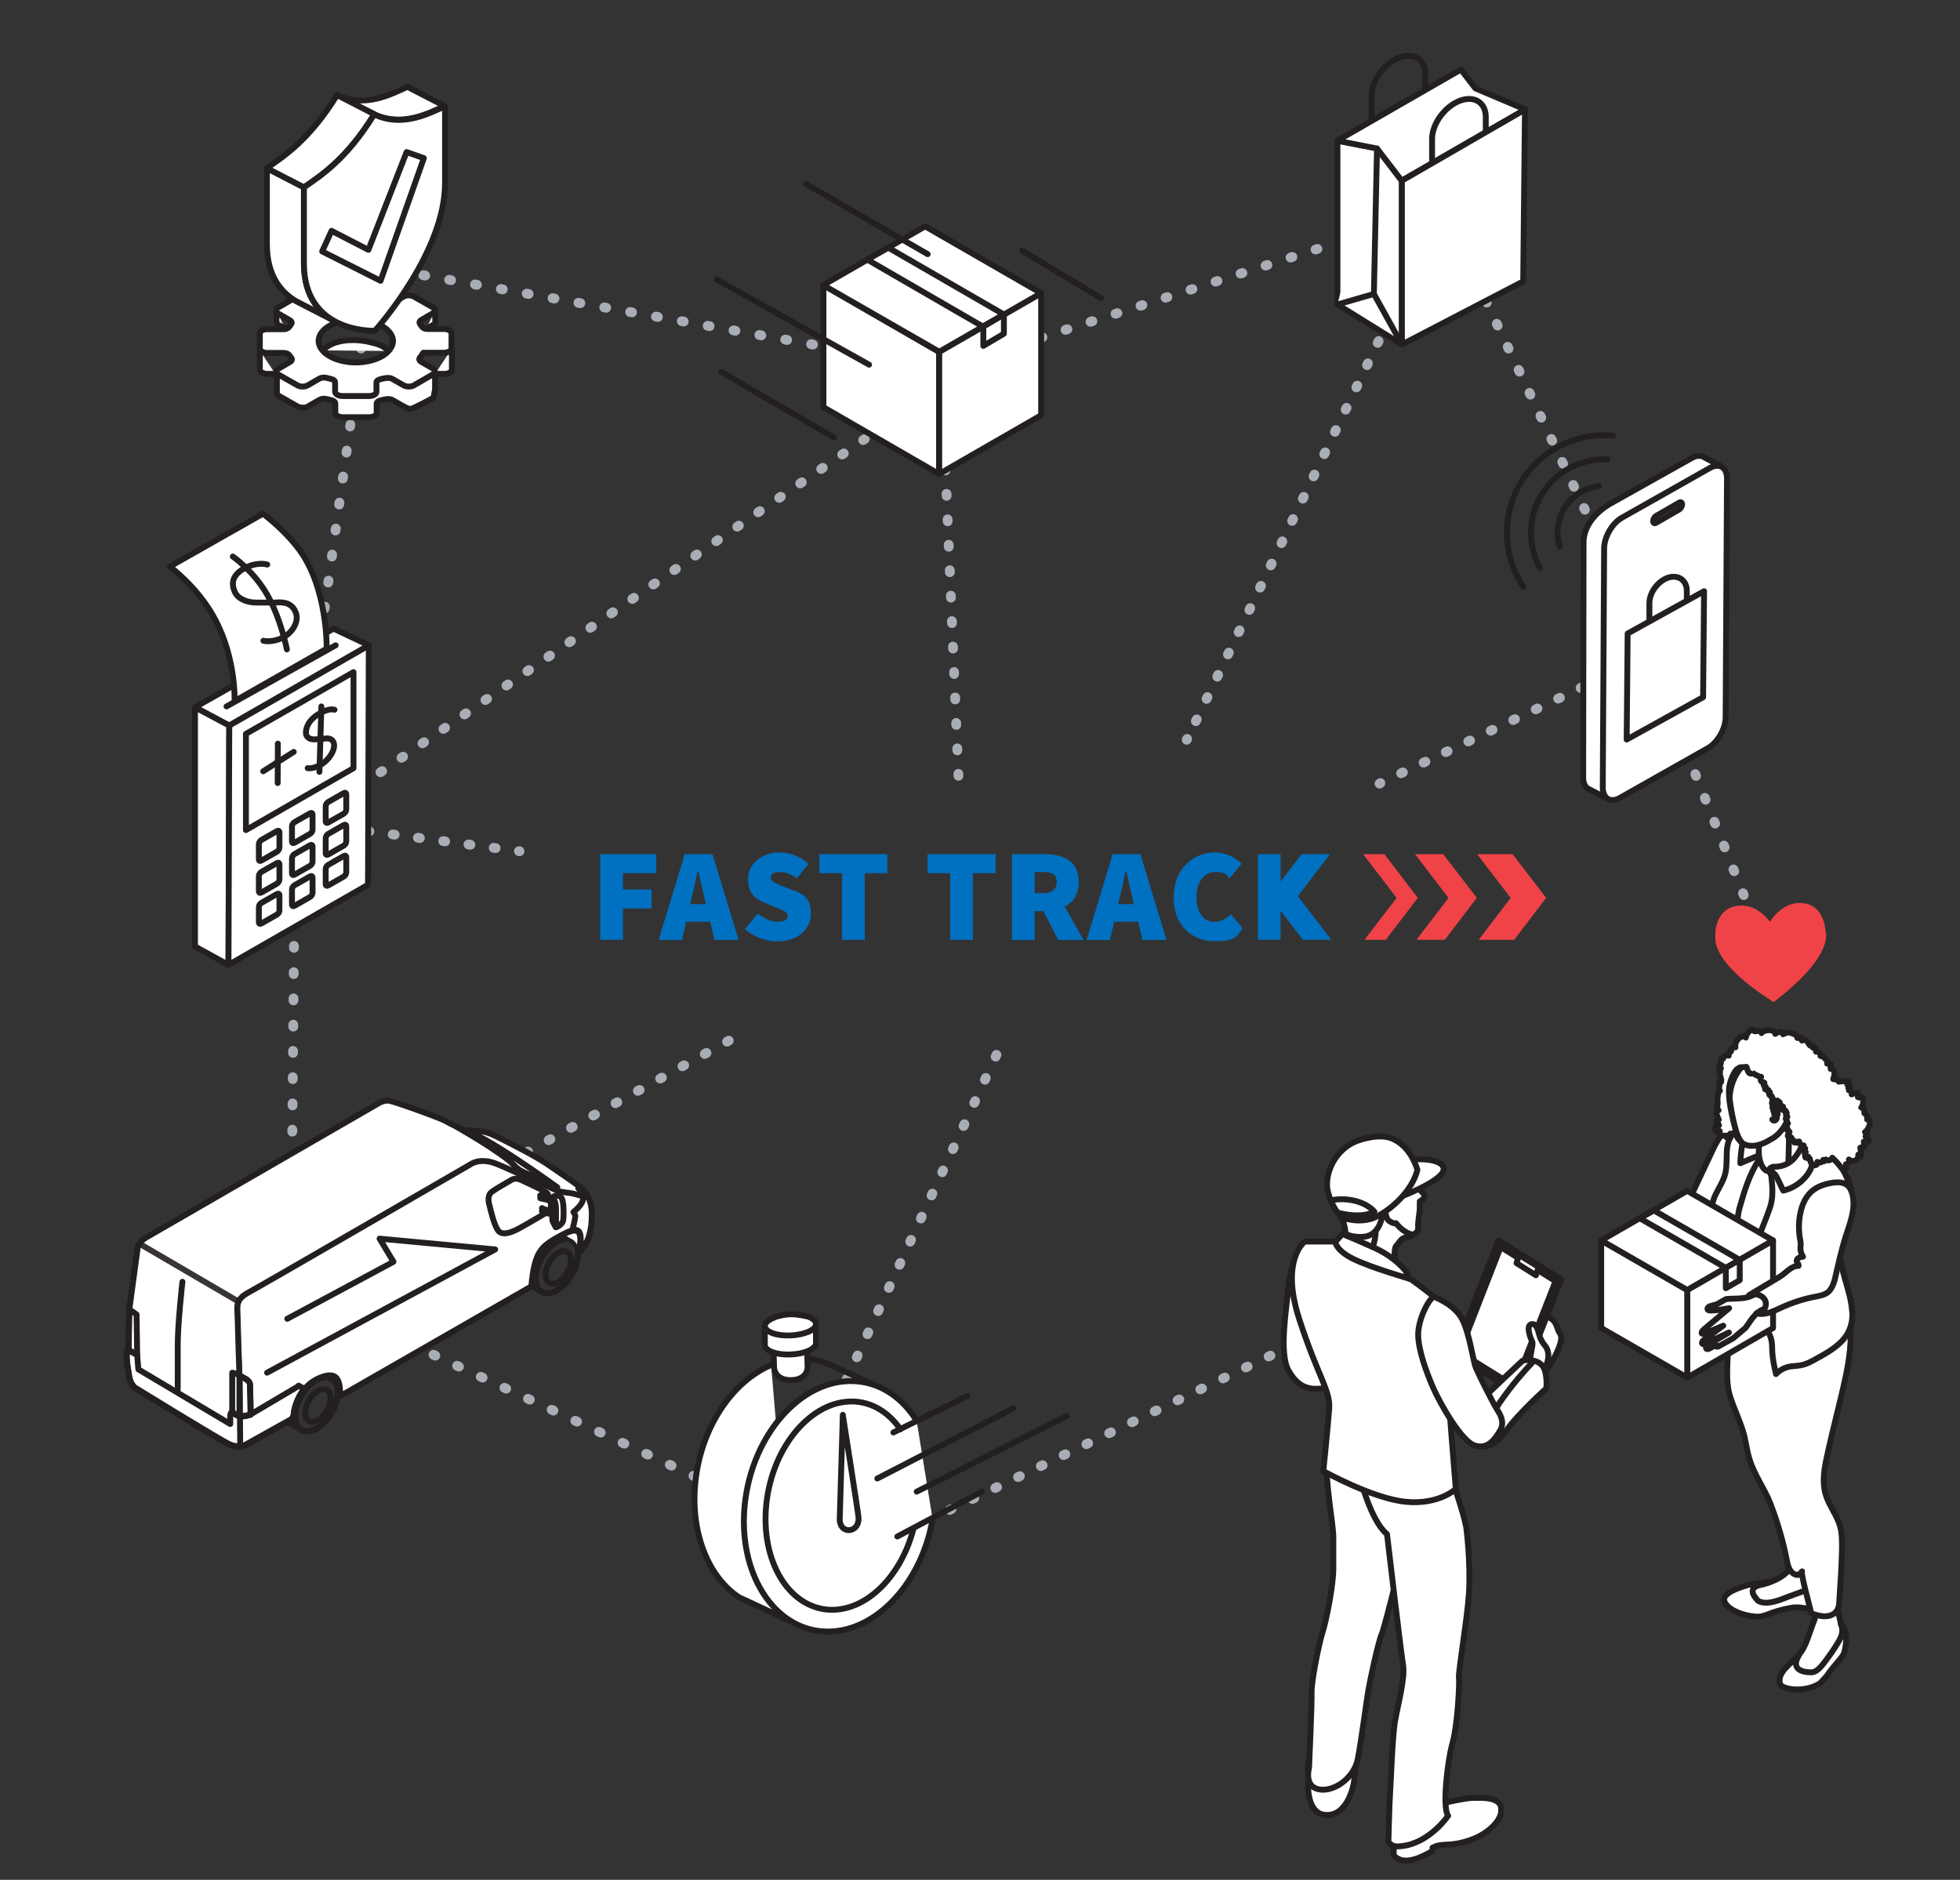 <svg xmlns="http://www.w3.org/2000/svg" id="Layer_1" viewBox="0 0 1000.2 959.3"><rect x="0" y="0" width="1000.2" height="959.3" fill="#333333" stroke="none"/><defs><style>      .st0 {        stroke-dasharray: 1 12.4 1 12.4 1 12.4;      }      .st0, .st1, .st2, .st3, .st4, .st5, .st6, .st7, .st8, .st9, .st10, .st11, .st12, .st13, .st14, .st15, .st16, .st17, .st18 {        stroke-linecap: round;        stroke-linejoin: round;      }      .st0, .st1, .st2, .st3, .st4, .st5, .st6, .st7, .st8, .st9, .st11, .st12, .st13, .st14, .st16, .st17, .st18 {        fill: none;      }      .st0, .st1, .st2, .st3, .st4, .st5, .st7, .st8, .st9, .st11, .st12, .st13, .st14, .st16, .st17, .st18 {        stroke: #a9adb5;        stroke-width: 5px;      }      .st1 {        stroke-dasharray: 1 11.9 1 11.9 1 11.9;      }      .st2 {        stroke-dasharray: 1 12 1 12 1 12;      }      .st3 {        stroke-dasharray: 1 12.4 1 12.4;      }      .st4 {        stroke-dasharray: 1 11.7 1 11.7 1 11.7;      }      .st5 {        stroke-dasharray: 1 11.7 1 11.7;      }      .st6, .st10, .st15 {        stroke: #231f20;      }      .st6, .st15 {        stroke-width: 3px;      }      .st19 {        fill: #0070c0;      }      .st7 {        stroke-dasharray: 1 12.4 1 12.4 1 12.4;      }      .st20 {        isolation: isolate;      }      .st21 {        mix-blend-mode: multiply;        opacity: .9;      }      .st9 {        stroke-dasharray: 1 12.1 1 12.1;      }      .st10, .st15 {        fill: #fff;      }      .st11 {        stroke-dasharray: 1 11.9 1 11.9;      }      .st12 {        stroke-dasharray: 1 12.3 1 12.3 1 12.3;      }      .st13 {        stroke-dasharray: 1 11.6 1 11.6;      }      .st14 {        stroke-dasharray: 1 12.1 1 12.1 1 12.1;      }      .st22 {        fill: #ef4348;      }      .st16 {        stroke-dasharray: 1 11.6 1 11.6 1 11.6;      }      .st17 {        stroke-dasharray: 1 12.3 1 12.3;      }      .st18 {        stroke-dasharray: 1 12.4 1 12.4;      }    </style></defs><g class="st20"><g id="Layer_11" data-name="Layer_1"><g><line class="st8" x1="704" y1="399.9" x2="704.4" y2="399.6"></line><line class="st5" x1="715" y1="394.6" x2="732.5" y2="386.3"></line><line class="st4" x1="737.8" y1="383.8" x2="835.3" y2="337.4"></line><polyline class="st8" points="840.5 334.9 841 334.7 841.2 335.2"></polyline><line class="st9" x1="845.7" y1="346.4" x2="853.2" y2="365.1"></line><line class="st14" x1="855.4" y1="370.7" x2="896.9" y2="474.4"></line><line class="st8" x1="899.1" y1="480" x2="899.3" y2="480.5"></line></g><g><line class="st8" x1="682.7" y1="675.3" x2="682.2" y2="675.5"></line><line class="st11" x1="671.5" y1="680.7" x2="653.7" y2="689.2"></line><line class="st1" x1="648.3" y1="691.8" x2="444.6" y2="789.8"></line><polyline class="st8" points="439.2 792.4 438.8 792.6 438.3 792.4"></polyline><line class="st17" x1="427.2" y1="787.2" x2="408.5" y2="778.5"></line><line class="st12" x1="403" y1="776" x2="154.5" y2="660.3"></line><polyline class="st8" points="148.9 657.7 148.5 657.5 148.5 657"></polyline><line class="st18" x1="148.6" y1="644.6" x2="148.8" y2="623.9"></line><polyline class="st0" points="148.8 617.7 150.6 418 189.2 142.4"></polyline><polyline class="st8" points="190.1 136.3 190.1 135.8 190.6 135.9"></polyline><line class="st3" x1="202.8" y1="138.1" x2="223.1" y2="141.7"></line><polyline class="st7" points="229.2 142.8 482.8 187.9 729.6 108.6"></polyline><polyline class="st8" points="735.5 106.7 736 106.5 735.8 107"></polyline><line class="st13" x1="730.8" y1="117.4" x2="722.4" y2="134.8"></line><line class="st16" x1="719.9" y1="140" x2="608.4" y2="371.9"></line><line class="st8" x1="605.8" y1="377.1" x2="605.6" y2="377.5"></line></g><polyline class="st2" points="489.1 395.9 480.7 196.9 156.5 420 265.1 434.4"></polyline><line class="st2" x1="508.5" y1="538.3" x2="403.6" y2="765.5"></line><line class="st2" x1="166.2" y1="644.7" x2="378" y2="527.7"></line><line class="st2" x1="736" y1="106.5" x2="842" y2="330.2"></line><g><path class="st15" d="M690.4,905.6c.4-1.5.5-2.5.5-2.5l-23.2-4.5s-.4,2.7-.2,6.2h0"></path><path class="st15" d="M667.5,908.8c-.2,5.9.6,17,9.1,17.4,11.6.6,14.3-16.5,14.3-16.5l1.1-9.2"></path><path class="st15" d="M891.7,574.7s-8.3-7.1-17.2,11.1l-11.8,25.1,14,7.5,15-43.6h0Z"></path><path class="st15" d="M862.8,610.9c0,0,.6-1,.5-.9-1.2,1.9-2,4.1-3.2,5.9-2.6,4-6.5,7.2-10.8,9.2-1.3.6-2.6,1.1-3.9,1.8-1.5.9-2.9,2-4,3.3-1,1.2-1.9,2.7-2,4.3,0,1.2.3,2.4.6,3.5.2.8.5,1.7,1.2,2.2.4.3,1,.5,1.5.6,3.9.8,7.9,0,11.5-1.5,3.6-1.6,6.8-3.9,10-6.4,3.8-3,7.2-6.3,10.7-9.6l1.7-5s-13.9-7.4-14-7.5h0Z"></path><path class="st15" d="M896.8,809.1c8.1-1.5,15-4.9,17.7-10.4,1-2.2-.5-5.1-1-7.2-.6-2.5-.5-5.2-1.7-7.6-.9-1.7-2-3.3-2.5-5.1-.4-1.4-.5-2.9-.6-4.3-1.3-11.7-11.4-18.8-11.3-30.9,0-.8,0-1.7.6-2.3,2.1-2.7,18-3.1,20.6-1,2.3,1.9,3.5,8.1,4.3,10.9,1.1,3.8,1.8,7.8,2.3,11.7,1.4,11.6-1.6,26.4,3.5,37.2,3.5,5.2,5,10.2.8,14.5l-11.5-1.1-12,6.1-12.3-1.4c-1.1-4.1-1.7-7.9,3.3-9h0Z"></path><path class="st15" d="M929.6,801.7c5.4,4.6,5.1,11.6,2.8,17-4.3,5-12.1.7-17.8,1.7-13.1,2.3-13.4,5.2-19.5,4.5-9.9-1.1-16-6-15.2-9.2.7-2.6,5.2-4.9,12.4-6.9l11.5-1.7c-1.8.8-4.3,1.5-7,2-3.8,2-2.7,4.5.3,7.8,3.5,2,8.3.8,14.5-1.7l13.3-4.9c3.6-1.8,5.5-4.6,4.7-8.7h0Z"></path><path class="st15" d="M939.5,841.6c.9-5,1.4-9.5,0-12.9-7.5-28.2,1.1-39.1-16-68.9,1.2-27.2,12.2-36.8,19.3-75-5.3-22.8-47.7-18.7-40.6-11.8-2.7,20.9.8,59,6.2,83.8,4.8,18.7,17.2,44.9,17.7,69.3-3.8,9.8-4.7,16.2-11,21.2l2.8,9.2s11.7-1.7,11.9-2.4,9.8-12.7,9.8-12.7h0Z"></path><path class="st15" d="M939.4,828.7c3.7,3.6,2.9,10.2,1.6,15.1-2.2,3.8-5.2,6-8.8,11.5l-3.3,3.6c-6.3,4.3-16.8,4-20.2,1.1-2-4.4,1.2-8.3,9.1-14.9-3.2,5.3-.4,8.4,6.8,8.3,3.4-.3,6.1-4.6,10.3-10.4,4-6.1,6.6-9.7,4.5-14.2h0Z"></path><path class="st15" d="M890.4,734.1c.8,3.5,1.3,7.2,2.4,10.6,2.5,8.2,7.8,15.1,10.8,23,3.5,9.2,6.3,18.7,8.2,28.4.3,1.7.7,3.5,1.6,5,.9,1.5,2.5,2.8,4.2,2.6v-.3c.5,0,1-.2,1.6-.4-.1-.4,0-.9.4-1.1-.9.7,4.3,19.3,4.7,21.4,2.3.8,4.8,1.6,7.2,1.5,2.5,0,5.1-1.2,6.2-3.4.7-1.3.8-2.8.9-4.3.6-9,1.2-17.9,1.4-26.9,0-4,0-8-1.1-11.7-1.7-5.6-5.7-10.4-7.3-16-1.8-6.2-.7-12.8.7-19.2,2.9-13.6,6.6-27,9.5-40.5,3.4-16.1,4.3-30.7-2.4-41.6-.8-1.3-1.7-2.6-2.7-3.8l-41.4-7.8c-5,3.3-7.3,10.1-9,15.5-2.5,8.2-4.4,17.3-4.6,25.9-.2,7.8-1.1,14.7,1.4,22.3,2.1,6.4,5.2,12.5,6.9,19,.2.6.3,1.2.4,1.8h0Z"></path><path class="st15" d="M874.1,620.7c.6,8.5,7.1,12.3,10.6,13.7,1.3.5,2.8.6,2.8.6,2.2,7,.9,12.8-1.7,19.1,6.4,16.3,24.4,33.5,58.7,14.8,0,0-2.4-14.8-5.2-25.5-1.2-4.7.5-9.7,2.3-15.4,2-6.2,4.1-13.3,2.9-21.5-3.1-20.6-46.8-37.5-46.8-37.5-12.3,2.5-14.6,12.1-14.1,23,.3,5.7-1.3,11.5-4.5,16.2-2.7,4-5.3,8.9-5,12.6h0Z"></path><path class="st15" d="M945.1,668.9c-.6-10-6.3-20.9-6.2-30.5,0-3.4,1.9-6.9,3-10.1,3.8-11.1,4.3-23.7-2.9-33.5-3.7-5-8.9-8.9-14.5-11.8-1.5-.8-3.2-1.7-3.6-3.4-.1-.7,0-1.4-.4-2-.6-1-2.2-1-3.1-.2s-1.3,2-1.7,3.1c-1.7,4.8-4.4,9.3-8,12.9-.8.8-4.1,2-4.5,3-.7,1.5.7,2.8.8,4.5.5,5,.9,10-.6,14.8-1.4,4.3-3.2,8.5-4.8,12.7-1.4,3.7-2.6,7.5-3.5,11.4-1.7,6.8-2.7,13.8-3.7,20.8-.4,2.6-.7,5.3.4,7.6,1.4,3,4.5,4.3,6.8,6.5,2.4,2.3,4.5,5.7,5.3,8.9.5,2,.4,4,.5,6.1.2,3.9,1,7.7,1.9,11.5,1.8-1.9,4.3-3.3,6.9-3.8,1.8-.3,3.6-.3,5.3-.6,3.2-.5,6.1-2.1,8.9-3.7,4.6-2.5,9.2-5.2,12.8-9,4.2-4.6,5.4-9.8,5-15.2h0Z"></path><path class="st22" d="M931.9,476.5c.7,15.6-27.3,34.9-26.8,34.9s-29.1-16.8-29.8-32.4c-.3-7.6,2.5-16.5,13-16.9,9-.3,14.9,8.3,14.9,8.3,0,0,5.4-9.2,14.5-9.6,10.4-.4,13.7,8.2,14,15.7h0Z"></path><path class="st15" d="M777.2,690.2c.5-2.2.5-5,0-6.4-.5-1.3-3.4-4.2-2-5.1s4.1,2,4.1,2l1-3.3s-.6-.8-.2-1.9c.4-1.2,1.8-1.5,2.3-1.3.6.2,2.7,0,2.7,0-1-.5-3.1-2.2-2.7-3.8s4.8.2,8.1,1.9c3.3,1.7,3.7,4,4.6,6.4s2.8,2.7.5,8.8c-2.4,6.1-5.7,10.7-8.8,15.8-.5.9-1.4,2.3-2.5,4l-8.6-7.7c2.2-1.9,3.8-3.2,3.8-3.2,0,0-2.7-4-2.2-6.2h0Z"></path><path class="st15" d="M668.7,634.9l-4.1.8s-6.1,8.9-7,20-5.2,34.7,0,43.8c5.2,9.1,11,10,18.9,8.8,2.4-.3.3-4,1.3-10.1,2.2-13.5,5.4-35.7,5.4-35.7l-14.5-27.6h0Z"></path><path class="st15" d="M718.2,783.1s-11.2,46.4-13.1,50.8-5.9,23.4-6.8,28.5-3.5,25.3-5.4,35.2c-1.9,9.9-12.4,17.1-20,15.5-7.6-1.6-4.9-10.9-4.9-10.9,0,0,1.5-32.7,1.3-38.3s3.8-25.4,5.7-31.3,5.4-23.6,5.4-32.1,0-9.9,0-16.2-4.2-28.2-3.3-39.2c.8-10.3,40.1-3.8,40.1-3.8l1.2,41.9h0Z"></path><path class="st15" d="M765.5,920.9c-2.2-3.7-9.1-3.5-13.9-3.4-4.8,0-21.8,4.2-21.8,4.2l-20.5,9.5,1.9,12.6v2.9c5.1,6.2,15.2.5,19.8-2.1v-1.7c.2,0,.3-.2.5-.2,4.4-2.4,8.5,0,19.1-3.8,9.5-3.3,16-10.7,15.4-15.3h0c.1-1,0-1.9-.5-2.7h0Z"></path><path class="st15" d="M748.2,779.2c-1.6-8-6.6-22.2-6.6-22.2l-47.7-3.4s5.5,22.4,13.9,29.3c0,0,7.1,60.4,8.2,66.8,1.1,6.4-2.6,20.2-4,28-1.5,7.9-2.2,31.5-2.6,36.8-.4,5.3-.9,25.5-.9,25.5,2.3,2.8,4.6,2.3,6.8,2.1,14.2-1.5,23.7-15.5,23.7-15.5-3.1-3.9-.4-27.8,2.2-37,2.6-9.2,3.7-30.4,3.3-33.4-.4-3,4.3-30.4,5.1-43,1-16.1-1.4-34.1-1.4-34.1h0Z"></path><path class="st15" d="M737.8,680s-4-16.1-6.4-18.4-11-8.5-11-8.5l-39.5-19.5h-15.1s-12.5,9.3-2.9,39.2c9.7,29.9,16.1,36.8,15.4,46.1-.7,9.3-3,31.8-3,31.8,0,0,25.2,14.1,42.2,15.7,17,1.6,25.4-6.6,25.4-6.6,0,0-4.3-52.3-4.3-55.9s-.7-24-.7-24h0Z"></path><g><polygon class="st15" points="742 690.9 774 710.9 796.7 652.9 764.7 633 742 690.9"></polygon><polygon class="st15" points="793.8 653.8 765.8 636.4 744.9 690 772.8 707.4 793.8 653.8"></polygon><polygon class="st15" points="775.2 640.4 785.2 646.6 783.8 650.8 773.9 644.6 775.2 640.4"></polygon></g><g><path class="st15" d="M683.8,619.4s4.4,8.7,2.2,13.6-1.1,5.4-1.1,5.4c0,0,20.6,9.8,27.7,10.2,0,0-1.9-10.7,0-12.8,1.9-2.1,2.3-3.6,4.4-4.2,2.1-.6,6.9-1.7,6.7-5.1-.2-3.4.7-7.2.8-9.4.1-2.2,0-4,0-4,0,0,3.1-1.6,2.3-3.3s-6.8-6.7-6.8-6.7l-36,16.4h0Z"></path><path class="st15" d="M712.5,648.6s-1.9-10.7,0-12.8c1.9-2.1,2.3-3.6,4.4-4.2,1.1-.3,2.8-.7,4.2-1.5-5.3-1-8.7-5.9-8.7-5.9,0,0-1,.6-3.6-1.2-2.6-1.8-1.9-10.4-1.9-10.4,0,0-7,2.5-7.4,2.6-.4,0,.9,5,2.3,11.1,1,4.7-1.7,12-3.8,17,5.7,1.8,10.2,7,14.4,5.3h0Z"></path><path class="st15" d="M684.9,629.7s6.1,2.4,16.7,7.2c10.6,4.8,15.7,11.7,15.7,11.7l2.1,4s-19.8-5.7-28.7-10.1c-8.9-4.3-9.3-8.7-9.3-8.7l3.6-4.1h0Z"></path><path class="st15" d="M686.6,629.6c1.7.9,4.4,1.8,8.8,1.6,8.3-.4,10.4-9.7,10-13.6-.2-1.9-3.1-3.8-6-5.3l-15.6,7.1s2.8,5.5,2.8,10.2h0Z"></path><path class="st15" d="M713,611.4s22-8,23.6-14.1c1.5-6-14.1-7.2-24.3-3.9-10.2,3.4.7,17.9.7,17.9h0Z"></path><path class="st15" d="M685.4,621.5s8.8,3.3,16.8-.5c8-3.8,18.6-13.6,21.1-24,0,0-3.2-12.6-13.8-16.3-4.1-1.4-10.1-.8-16.3,1.3-12.3,4.2-18,18.1-15.4,26.8,2,6.8,5.1,11,7.6,12.6h0Z"></path><path class="st15" d="M682.6,618.8c3.3.9,12.2,2.9,18.8-.4,0,0-4.4-5.9-15.7-6.4-3-.1-5,.2-6.5.7,1,2.5,2.2,4.6,3.4,6.1h0Z"></path></g><path class="st15" d="M784.6,699.2s-4.3-2.8-3.6-7.1c.7-4.4,1.5-6.4.8-7.7-.7-1.3-3.2-7.7-.5-8.6s3.6,3.2,4.1,5.1c.5,2,1.6,4.2,2.8,5.5,1.2,1.4,2.6,3.9,1.6,8s-2.8,6.1-5.3,4.9h0Z"></path><g><path class="st15" d="M753.4,717c5.3-5.5,23.6-22.6,23.6-22.6,4.2-1.1,8.9.3,10.6,3.3,2.2,3.9,1.5,10.8,1.5,10.8,0,0-14.7,13.2-20.4,21.5-5.8,8.2-10.2,8.4-13.9,8-5.4-.7-7.8-14.3-1.4-20.9h0Z"></path><path class="st15" d="M753.4,717c5.3-5.5,23.6-22.6,23.6-22.6,1.6-.4,3.2-.5,4.8-.2v1.3c0,0-22.4,22.8-27.4,42.4-5.1-1.2-7.2-14.4-1-20.9h0Z"></path></g><path class="st15" d="M731.4,661.6s10.9,3.9,14.8,11.7c3.9,7.8,5.5,21.2,6.9,24.6s8.9,18.4,11,21.6,3.7,7,1.2,10.9-5.8,9.3-12.6,7.3c-6.8-2-17.6-21.1-21.2-29.2-3.6-8.1-7.8-19.8-7.8-27.4,0-7.6,5-17.6,7.8-19.3h0Z"></path><path class="st15" d="M887.6,616.8c2.5-8.8,5.1-17.7,10.2-25.2,1-1.4,2.1-2.9,2.2-4.7,0-.4,0-.9-.3-1.3-.7-1.2-2.5-.8-3.9-.6-4.7.8-9.6-2.9-10.3-7.6-3,2.3-4.1,6.4-4.3,10.2-.2,3.8.1,7.7-.8,11.4-1.2,4.8-4.6,8.8-6.1,13.6-1,3.2-1,6.6-1.1,10,0,.8,0,1.7.4,2.4.4.7,1.1,1.1,1.8,1.5,2.3,1.2,7.4,4.4,9.4,2.1,1.7-2,2-9.2,2.8-11.8h0Z"></path><path class="st15" d="M899.5,588.8c-3.8,1.6-7.6,3.2-11.4,4.8.1-3,.4-6,.9-8.9.2-1.5.6-3.1,1.6-4.3,1.4-1.6,3.7-2,5.8-2.1.5,0,1,0,1.5.1,1.6.6,1.7,2.7,1.5,4.3-.2,1.8-.3,3.7-.5,5.6"></path><path class="st15" d="M898,577.5s1.6,16,4.9,18.5c1.6,1.2,17.3,1.8,16.8-15.4l-3.1-16.5-18.5,13.3h0Z"></path><path class="st15" d="M913.1,572.9c0,6-.3,11.9-.4,17.9,0,1.6-.1,3.4-1.2,4.7-.8.9-6.2.2-7.4.4-1.7.2-1.1,1.8-1.1,1.8-.8,0-1.7-.3-2.1-.6-.4-.3-.8-.7-1.1-1.1-1.4-1.9-2-4.3-2.2-6.7-.2-1.8,0-3.6.1-5.5,0-.7.3-1.4.2-2,0-.8-.3-1.8-.5-2.6-.4-2.1-.8-4.3-1.2-6.4l16.8.2h0Z"></path><path class="st15" d="M903.9,535.5s-19.9,3.9-21.3,24.6c0,0,2,19.8,6.8,23.4,0,0,4.8,3.9,14.3-2.1,0,0,6.6-2.7,9.9-13.5,0,0,7.1-6,7.1-14.4s-3.5-17.3-16.8-18h0Z"></path><path class="st15" d="M910,607.6c4.8-1.1,9.2-4,12.2-8,1.3-1.8,2.4-3.8,2.7-6,.3-2.2-.2-4.6-1.7-6.3-.4-.5-1-.9-1.2-1.5-.2-.6,0-1.3,0-2,.2-2-.5-4.1-1.8-5.6-.2-.2-.5-1.7-.8-1.8-1-.1.2,2.8.4,3.8.8,3.7-1.5,7.5-3.9,10.5-2.4,3-6.2,4.7-10,4.7-.6,0-1.2,0-1.7.2s-.9.9-.7,1.4c.4.9,2.2,1.9,2.9,3.2,1.3,2.4,2.4,5,3.6,7.4h0Z"></path><g><polygon class="st15" points="904.8 677.7 861 703 861 658.3 904.8 633 904.8 677.7"></polygon><polygon class="st15" points="861 658.3 861 703 817.1 677.7 817.1 633 861 658.3"></polygon><polygon class="st15" points="904.8 633 861 658.3 817.1 633 861 607.7 904.8 633"></polygon><polygon class="st15" points="880.7 647 836.8 621.7 844 617.7 887.9 643 880.7 647"></polygon><polygon class="st15" points="880.7 657.4 880.7 647 887.8 642.9 887.8 653.3 880.7 657.4"></polygon></g><path class="st15" d="M942.5,608.5c-.8-.8-1.8-1.5-3-1.9-2.3-.8-4.8-.6-7.2-.1-1.1.2-2.2.4-3.3.9-1.2.6-2.2,1.6-3.1,2.6-3.2,3.8-4.8,8.7-5.5,13.6-1,7.5,2.9,17.4-2.9,23.1-4.3,4.2-10.2,6.3-15.3,9.3-2.9,1.8-6.5,4.8-9.7,5.8-3.4,1.1-8,.8-11.6,1.1l-4.8,2.7-2.9.8c-2.4.5-2.5,2.5-.3,2.4l3.3-.2,6.2-1-13,10.9c-2,1.8-1,2.9,1.3,1.7l8.7-3.7-9.9,7.3c-1.8,1.4-.9,2.9,1,1.7l11.8-5.5-10.8,6.4c-1.7,1.5-.9,2.8,1.2,1.6l2.9-1.7c-.6.8.7,1.4,1.9.5l7-3.9,6.3-5.3c3.6-5.1,5.5-9.1,12-10.3,5.9-1.1,11.6-2.8,17.4-4.5,4.3-1.3,9.3-2.2,12.4-5.9,2.5-3,3-7.1,3.8-11,1-5.5,2.6-11.3,4.5-16.5,1.7-4.7,5.5-17,1.6-21.1h0Z"></path><path class="st15" d="M919,617.9c1-4.2,3-8,6.2-10.5,3-2.3,6.8-3.4,10.5-3.9,2.3-.3,4.9-.2,6.8,1.2,1.5,1.1,2.3,3,2.8,4.8,1.8,7.2-1.2,14.6-3.5,21.7-2,6.4-3.5,13-5,19.6-.5,2.7-1.7,6.6-3.7,8.4-1.8,1.6-4.2,2-6.6,2.5-6,1.1-11.8,3-17.3,5.5-4.1,1.9-8.5,4.2-12.8,3,3.2.4,5.7-3.6,4.4-6.5-1.3-2.9-5.3-4-8.2-2.8,5.2-3.1,10.5-6.3,15.7-9.4,3-1.8,5.8-5.6,9.5-5.5.3-.8-.7-1.4-.9-2.2-.2-.8.3-1.5,1-1.9.7-.4,1.5-.5,2.2-.6-1-1.4-1.4-3.2-1.3-4.9,0-.6.2-1.2.1-1.7,0-.6-.1-1.1-.2-1.7-.9-4.4-1-10,.3-15.1h0Z"></path><path class="st15" d="M876.4,566c-.3-1.1.3-2.6.1-3.8-.2-1.5,0-2.5.3-4,.2-.6.3-1.3.9-1.6-.4.2-.4-1.7-.4-1.8,0-.3.2-.7.2-1,0-.4-.3-.6-.3-1,.3-.2.6-.3.9-.5,0,0,.1,0,.2-.1.2-.3-.5-.5-.5-.9.2-.1.4-.2.6-.2-.2-.6-.3-1.2-.5-1.9,0-.3-.2-.5-.3-.8,0-.2-.2-.3-.2-.5,0-.3.4-.5.4-.9,0-.3-.3-.5-.4-.8-.1-.4.4-.8.8-1,0-.6-1-.8-.9-1.4,0-.5.7-.6.9-1.1,0-.2,0-.3,0-.5,0-.4,0-.8,0-1.3,0-.2,0-.3.1-.4.2-.1.4,0,.6,0,.2,0,.5-.2.5-.4s.1-.5.3-.7c.2-.4.7-.6,1.1-.7s.9,0,1.4,0c-.1-.3-.2-.6-.2-.9s.2-.7.5-.8c.2,0,.4,0,.6-.2.5-.3.3-1.2.6-1.7.3-.6,1.3-1,1.9-.6-.5-2.6,1.6-5.5,4.3-5.7.5,0,1.1.2,1,.7.3-1.6,1.3-3.1,2.7-3.9.5-.3,1.5-.1,1.3.4.6.6,1.6.2,2.4,0s2,.5,1.6,1.2c1.1-1.8,6.7-2.3,7,.4.7-.5,1.4-.9,2.2-1s1.7.4,1.8,1.2c.8-.4,1.7-.8,2.5-.9.8,0,1.6.2,2.3.5,1.2.4,2.5,1.1,2.5,2.3.7,0,1.4,0,2.1,0l.2,1.3c1-.5,2.2-.2,2.9.7.4.5.6,1.1,1,1.6s1.2.7,1.6.3c0,.3,0,.7.1,1,.4.2.8.2,1.3.2.3.6.4,1.2.3,1.9,1.2-.2,2.5,1,2.3,2.2,1.3,0,2.3,1.2,3.2,2.3.4.5.7,1.2.2,1.6.6,0,1.2.2,1.8.3,0,.8-.1,1.6,0,2.4,2.9-.3,1.8,3.9,1.3,5.2,1,.1,2,.2,3,.4,0,.3-.1.6-.2.9,1.6-.3,3.3-.3,5,0,0,.5-.2,1.1-.6,1.5.5-.3,1.2,0,1.3.5.1.5-.3,1.1-.8,1.1.7-.1,1,1.1.3,1.3,1.1-.2,2,1.3,1.4,2.1,1-.5,2.1-.8,3.2-.8v2.2c.8.2,1.6.3,2.5.3.5,1.7.2,3.6-.8,5,.4-.2.8-.4,1.1-.6.3,1.1.5,2.3.5,3.5,1.1.6,1.7,2,1.4,3.2,3.1.2.4,5.7-1.1,6.4.5.2,1,.5,1.1,1,.2.5-.2,1.2-.8,1.2.9.5,1.6,1.5,1.7,2.5-.8.2-1.7.2-2.6.2l.3,2.4c-.7.2-1.4.4-2.1.7.3,1.3.4,2.6.3,3.9,0,.3,0,.8-.4.9-.6.3-1.1-.7-.9-1.3.2,1.2-.4,2.5-1.5,3s-2.5.3-3.3-.5c.4,1-.4,2.3-1.5,2.4.2.6.2,1.2.1,1.8-.7,0-1.3.2-1.9.7-1.8-2.2-3-3.8-5.2-5.8-.4,1.3-2.3,1.8-3.3.9-.3.3-.6.6-.8.9-.2-.2-.3-.5-.5-.7-.3,1.2-2,1.8-3,1,.6,1-1,2.2-2,1.7-1.3-.6-1.6-2.2-1.9-3.4-.2.2-.6.2-.7,0s0-.6,0-.9c-.2.3-.5.6-.9.6s-.8-.3-.7-.7c0-.2.3-.3.2-.5,0,0-.1-.1-.2-.2-.5-.4-.3-1.4.3-1.6-.4,0-.7-.4-.8-.8s.2-.8.5-1c-.7-.2-1-1-.8-1.6-.7,0-1.4-.2-1.9-.8-.3-.3-.3-.7-.4-1.2-.1.3-.4.7-.7.7s-.8-.2-.7-.6c-.1.2-.3.4-.5.5s-.5,0-.6-.2c0-.2,0-.4-.1-.6-.2-.2-.6,0-.7-.3,0-.1,0-.2,0-.4s-.1-.3-.2-.2c0,.2-.3.2-.5.1,0-.3,0-.6,0-1-.4.2-.9.3-1.3.3-.1-.5,0-1.1.3-1.5-.2.3-.5.4-.8.3.2-.7.5-1.4.9-2-.2,0-.5,0-.7,0,0-.3,0-.6,0-.9-.2,0-.5,0-.6-.1-.3-.4.4-1,0-1.3,0,0-.2,0-.3,0-.1-.4.2-1.9.8-2-.9,0-.3-1.4-.7-1.8,0,0-.2-.1-.3-.2-.2-.2-.2-.6,0-.8s.4-.4.7-.6c-.4,0-.7-.4-.7-.8s.2-.8.4-1.1h-.5c0-.3,0-.6.1-.9-.2.2-.4.2-.6,0s-.2-.4,0-.6c-.3,0-.6.1-.9,0,0-.3,0-.6,0-.9-.2-.2-.2-.6,0-.9-.5.2-1.1-.2-1.1-.8-.3.3-.8,0-.9-.3,0-.4,0-.8.3-1.1-.5-.2-.9-.5-1.2-.9,0,.2-.2.3-.2.5.3.2.7.5.7.9s-.4.8-.8.6c.3.1.5.5.4.8s-.4.6-.7.6c.7.2,1.2,1,1,1.8-.2,0-.4,0-.6,0,.3.3.3.8,0,1.1.2,0,.4.4.4.6,0,.2-.3.5-.5.5,0,.5.1,1.1,0,1.6-.1.5-.4,1-.9,1.2-.5.2-1.2,0-1.4-.5.4.3,1,.2,1.3-.2s.4-.9.4-1.3c0-.1,0-.3-.1-.4,0-.1-.3-.2-.4-.3-.5-.5,0-1.5-.5-1.9,0,0-.2-.1-.2-.2-.1-.3.3-.5.3-.8,0-.3-.5-.5-.7-.8-.1-.3,0-.6.3-.8s.5-.4.5-.7c-.3-.1-.6-.3-.9-.5s-.3-.7,0-.9c.2-.2.4-.3.4-.6-.3,0-.4-.5-.3-.8s.2-.7,0-.9c-.1,0-.3-.1-.4-.2-.2-.2-.2-.5,0-.7-.5,0-1-.2-1.2-.6-.2-.4,0-1,.3-1.3-.3,0-.7,0-.9-.3s-.1-.7.1-.9c-.4,0-.8-.1-1.2-.2-.2,0-.3,0-.4-.1-.2-.2-.2-.4-.1-.7,0-.2.2-.4.4-.6-.5,0-1-.4-1.1-.9-.1-.4,0-.9.4-1.1,0-.3-.5-.3-.8-.3-.6,0-1-.6-1.1-1.1s0-1.1.2-1.7c-.9.2-4.2-1.8-4.1-1.8-3,1.2-2.8-3-3.5-3.3.5.2-2.1.2-2.5.2-.8,0-1.1.3-1.9.8-1.2.8-2.2,2.9-2.9,4.5-.8,2-1.5,4.4-1.5,6.3-.1,5.9,1.1,11.1,2.5,17,.3,1.1.6,2.2.9,3.4.3,1.1-1.7,2.3-2.7,1.9,0,.7,0,1.4,0,2.2-.6,0-1.2,0-1.8-.2,0-.4,0-.7,0-1-1.1.3-5.4,0-3.6-2.3-.4.6-1.4.7-1.9.2-.5-.5-.6-1.4-.3-2s1.1-1,1.8-1.1c0-.7-.9-1-1.2-1.5-.3-.7.4-1.5,1.1-1.4-.4-.9-.7-1.8-1.1-2.7,0-.2-.2-.4-.2-.6,0-.7.6-1.2,1.2-1.5-.3-.2-.6-.6-.7-1h0Z"></path></g><g><path class="st15" d="M132.6,178.9v9.7c0,1.2,1.8,2.2,3.9,2.2h4.8v1.2M222,190.8h4.7c2.1,0,3.9-1,3.9-2.2v-10.7M141.3,192v8.1c-.1.2-.1.3-.1.5h0c0,.5.4,1,1.1,1.4l9.5,5.4c.9.5,2.2.7,3.4.6h0s0,0,0,0c.7,0,1.4-.2,2-.6l5.9-3.4c.9-.5,2.3-.7,3.5-.4.8.2,1.7.4,2.5.6,1.2.3,2,.9,2,1.7v4.8c0,1.2,1.7,2.2,3.9,2.2h13.4c2.1,0,3.9-1,3.8-2.2v-4.7c0-.8.9-1.5,2.1-1.7.8-.2,1.5-.4,2.3-.5,1.2-.3,2.7-.2,3.6.3l5.8,3.3c0,0,.2,0,.3.1,0,0,2,1.4,3.5,1.1,1.6-.3,11.4-5.6,11.4-5.6l.8-4.3v-7.9M164.9,178.8c4.2-5,14.1-6.4,23.5-4.3,4.6,1,7.7,2.1,9.7,4.6"></path><path class="st15" d="M145.4,167.5l-3.2-1.6c-.8-.4-1.1-1-1.1-1.6v-5.9"></path><path class="st15" d="M217.4,167.9l3.6-2.1c.7-.4,1.1-.9,1.1-1.4h0v-6.1"></path><path class="st15" d="M148.4,153.2l-6.4,3.7c-1.5.9-1.5,2.3,0,3.1l5.9,3.4c.9.5,1.2,1.3.7,2-.4.5-.7,1-1,1.4-.5.7-1.6,1.2-2.9,1.2h-8.3c-2.1,0-3.9,1-3.8,2.2v7.7c0,1.2,1.8,2.2,3.9,2.2h8.2c1.4,0,2.5.5,3,1.2.3.4.6.9.9,1.3.6.7.4,1.6-.6,2.1l-5.8,3.4c-1.5.9-1.5,2.3,0,3.1l9.5,5.4c1.5.9,3.9.9,5.4,0l5.9-3.4c.9-.5,2.3-.7,3.5-.4.8.2,1.7.4,2.5.6,1.2.3,2,.9,2,1.7v4.8c0,1.2,1.7,2.2,3.9,2.2h13.4c2.1,0,3.9-1,3.8-2.2v-4.7c0-.8.9-1.5,2.1-1.7.8-.2,1.5-.4,2.3-.5,1.2-.3,2.7-.2,3.6.3l5.8,3.3c1.5.9,3.9.9,5.4,0l9.5-5.5c1.5-.9,1.5-2.3,0-3.1l-5.9-3.4c-.9-.5-1.2-1.3-.7-2,.9-1.1,1.7-2.5,1.8-2.6h10.5c2.1,0,3.9-1,3.9-2.2v-7.7c0-1.2-1.7-2.2-3.9-2.2h-8.2c-1.4,0-2.5-.5-3-1.2-.3-.4-.6-.9-.9-1.3-.6-.7-.4-1.6.6-2.1l5.8-3.4c1.5-.9,1.5-2.3,0-3.1l-9.5-5.4c-1.5-.9-3.9-.9-5.4,0l-2.4,1.4M194.3,166c4.7,2.5,7.2,6.3,5.9,10-2.2,6.8-14.5,10.7-25.5,8.2-8.4-1.9-13.5-7.1-11.8-12.2,1-3.1,4.2-5.7,8.4-7.2"></path><g><g><path class="st15" d="M226.9,54.1l-19-9.8c-8.4,3.9-21.8,10.9-36,4.2l19,9.8c14.2,6.6,27.6-.3,36-4.2Z"></path><path class="st15" d="M155.1,95.6v39.1c.1,15.8,7.2,24.3,15,28.8l-19-9.8c-7.8-4.6-14.8-13-14.9-28.8v-39.1c-.1,0,18.9,9.8,18.9,9.8h0Z"></path><path class="st15" d="M191,58.3l-19-9.8c-14.1,23-27.5,31.5-35.9,37.3l19,9.8c8.4-5.8,21.8-14.3,35.9-37.3Z"></path><path class="st15" d="M191,58.3c-14.1,23-27.5,31.5-35.9,37.3v39.1c.2,34.9,34.4,34.1,36.2,34.1,1.8-2,35.9-40.6,35.8-75.5v-39.1c-8.5,3.9-21.9,10.9-36.1,4.2h0Z"></path></g><polygon class="st15" points="207.5 77.6 188 127.5 169.2 117.8 164.4 128.3 194.2 143.3 216.3 80.7 207.5 77.6"></polygon></g></g><g><path class="st15" d="M393.5,696.6c-19.6,8.3-35.6,31.5-38.6,59.3-2.8,26,6.5,48.8,22.2,59.2l27.5,12.8"></path><path class="st15" d="M475.9,775.2c-5.6,32.8-29.2,58.1-54.5,57.4-26.6-.8-45.1-30-41.3-65.3,3.9-35.3,28.6-63.3,55.2-62.5,12.8.4,23.7,7.3,31.2,18.3l1.3,2.1"></path><path class="st15" d="M459.5,729.4c-5.9-8.5-14.3-13.9-24.1-14.2-21.2-.6-41.1,22.7-44.3,52-3.2,29.3,11.4,53.6,32.7,54.3,18.5.5,36-17.1,42.3-41.2"></path><path class="st15" d="M411.9,690.2l.2,6.6c.3,4.8-3.3,7.3-8,7.5h0c-4.7.2-8.8-1.9-9.1-6.6l-.2-7"></path><path class="st15" d="M390.3,676.6v9.7c0,3,5.8,5.2,13,4.9,7.2-.2,13.1-2.8,13.1-5.8v-9.7"></path><path class="st15" d="M395.3,672.3c-3,1.1-4.9,2.7-5,4.3,0,3,5.8,5.2,13,4.9s13.1-2.8,13.1-5.8c0-1.5-1.5-2.9-4-3.8,0,0-5.1-1.3-8.8-1.2-3.7,0-8.4,1.5-8.4,1.5h0Z"></path><path class="st15" d="M430.1,722s-1.6,52.8-1.6,53.8c.3,3.6,2.6,5.4,5.3,5s4.6-2.9,4.3-6.5c0-1.2-8-52.2-8-52.2h0Z"></path><line class="st6" x1="457.9" y1="784.1" x2="501.1" y2="761.2"></line><line class="st6" x1="467.8" y1="761.2" x2="544.4" y2="722.6"></line><line class="st6" x1="455.9" y1="731" x2="493.6" y2="712.4"></line><line class="st6" x1="447.7" y1="754.5" x2="517.3" y2="718.6"></line><path class="st15" d="M445.2,706.3l-20.6-9.4c-3.4-1.6-6.9-2.7-10.7-3.2"></path></g><g><polygon class="st15" points="531.3 149.6 479.2 179.6 479.2 241.9 531.3 211.9 531.3 149.6"></polygon><polygon class="st15" points="420.2 145.5 420.2 207.8 479.2 241.9 479.2 179.6 420.2 145.5"></polygon><polygon class="st15" points="479.3 179.5 531.3 149.6 472.1 115.5 420.1 145.5 479.3 179.5"></polygon><polygon class="st15" points="501.5 166.6 442.6 132.5 453.3 126.4 512.3 160.5 501.5 166.6"></polygon><polygon class="st15" points="501.8 176.5 501.8 166.7 512.3 160.5 512.3 170.3 501.8 176.5"></polygon><line class="st6" x1="561.8" y1="152.1" x2="521.7" y2="128"></line><line class="st6" x1="473.4" y1="129.7" x2="411.3" y2="93.9"></line><line class="st6" x1="443.5" y1="186.1" x2="365.8" y2="142.7"></line><line class="st6" x1="425.5" y1="223.3" x2="368.1" y2="189.8"></line></g><g><g><polygon class="st15" points="682.5 71.8 702.7 75.6 715.4 92.2 715.4 175.8 682.5 155.4 682.5 71.8"></polygon><polygon class="st15" points="715.3 92.2 702.7 75.8 682.4 71.8 745.5 35.5 752.9 45.1 778.4 55.9 715.3 92.2"></polygon><polygon class="st15" points="778.2 55.9 715.4 92.2 715.4 175.8 777.3 143.6 778.2 55.9"></polygon></g><path class="st6" d="M699.9,60.9v-12c0-7.5,6.2-16.2,13.7-19.4h0c7.5-3.1,13.7.5,13.7,8.1v7.3"></path><path class="st6" d="M730.8,82.9v-12c0-7.5,6.2-16.2,13.7-19.3h0c7.5-3.1,13.7.5,13.7,8.1v7.3"></path><polyline class="st15" points="702.7 75.8 701.1 150 682.5 155.4"></polyline><line class="st6" x1="701.1" y1="150" x2="715.4" y2="175.8"></line></g><g><g><path class="st15" d="M810.5,402.6c-1.6-1-2.7-3.1-2.6-6.1l.2-119.8c0-7.7,5.6-15,13.7-19.7l41.4-23.2c2.6-1.5,4.9-1.5,6.5-.4l8,4.2-25.5,90.1-31.8,79.9-9.9-5.1h0Z"></path><path class="st15" d="M818.6,279.7l-.7,122.1c0,5.7,3.9,8.1,8.7,5.4l45.1-25.5c4.8-2.8,8.8-9.7,8.9-15.4l.7-122.1c0-5.7-3.9-8.1-8.7-5.4l-45.1,25.5c-4.8,2.8-8.8,9.7-8.9,15.4h0Z"></path><path class="st15" d="M843.6,265.9h0c0,1,.7,1.4,1.5.9l11.8-6.8c.8-.5,1.5-1.7,1.5-2.6h0c0-1-.7-1.4-1.5-.9l-11.8,6.8c-.8.5-1.5,1.7-1.5,2.6Z"></path><polygon class="st15" points="869.1 355.8 830.1 377.4 830.6 323.3 869.6 301.7 869.1 355.8"></polygon><path class="st6" d="M841.7,315.6v-7.8c0-5.4,4.3-11.2,9.5-13h0c5.3-1.7,9.6,1.3,9.6,6.8v3.8"></path></g><path class="st6" d="M795.9,278.9c-.9-2.9-1.2-6.1-1-9.3,1.1-11.5,10.1-20.3,21.1-21.6"></path><path class="st6" d="M785.9,289.9c-3.5-6.4-5.2-13.8-4.5-21.5,1.9-19.9,19-34.8,38.8-34"></path><path class="st6" d="M777.4,299.5c-6.2-9.2-9.3-20.5-8.2-32.3,2.6-27.4,26.9-47.5,54.2-44.9"></path></g><g><g id="Axonometric_Cube"><polygon id="Cube_face_-_left" class="st15" points="116.6 492.4 99.5 483 99.5 360.9 117 370.2 116.6 492.4"></polygon><polygon id="Cube_face_-_right" class="st15" points="187.8 451.5 116.6 492.4 117 370.2 188.2 329.3 187.8 451.5"></polygon><polygon class="st15" points="125.5 423.6 180.4 392 180.4 343 125.5 374.5 125.5 423.6"></polygon><polygon id="Cube_face_-_top" class="st15" points="117 370.2 99.6 360.9 170.2 320.8 188.2 329.3 117 370.2"></polygon></g><g><g><path class="st15" d="M141.2,434.7l-7.7,4.4c-.8.5-1.4.2-1.4-.6v-7.7c0-.8.6-1.8,1.4-2.2l7.7-4.4c.8-.5,1.4-.2,1.4.6v7.7c0,.8-.6,1.8-1.4,2.2Z"></path><path class="st15" d="M158.1,425.6l-7.7,4.4c-.8.5-1.4.2-1.4-.6v-7.7c0-.8.6-1.8,1.4-2.2l7.7-4.4c.8-.5,1.4-.2,1.4.6v7.7c0,.8-.6,1.8-1.4,2.2Z"></path><path class="st15" d="M175.3,415.3l-7.7,4.4c-.8.5-1.4.2-1.4-.6v-7.7c0-.8.6-1.8,1.4-2.2l7.7-4.4c.8-.5,1.4-.2,1.4.6v7.7c0,.8-.6,1.8-1.4,2.2Z"></path></g><g><path class="st15" d="M141.2,451l-7.7,4.4c-.8.5-1.4.2-1.4-.6v-7.7c0-.8.6-1.8,1.4-2.2l7.7-4.4c.8-.5,1.4-.2,1.4.6v7.7c0,.8-.6,1.8-1.4,2.2Z"></path><path class="st15" d="M158.1,441.9l-7.7,4.4c-.8.5-1.4.2-1.4-.6v-7.7c0-.8.6-1.8,1.4-2.2l7.7-4.4c.8-.5,1.4-.2,1.4.6v7.7c0,.8-.6,1.8-1.4,2.2Z"></path><path class="st15" d="M175.3,431.6l-7.7,4.4c-.8.5-1.4.2-1.4-.6v-7.7c0-.8.6-1.8,1.4-2.2l7.7-4.4c.8-.5,1.4-.2,1.4.6v7.7c0,.8-.6,1.8-1.4,2.2Z"></path></g><g><path class="st15" d="M141.2,466.8l-7.7,4.4c-.8.5-1.4.2-1.4-.6v-7.7c0-.8.6-1.8,1.4-2.2l7.7-4.4c.8-.5,1.4-.2,1.4.6v7.7c0,.8-.6,1.8-1.4,2.2Z"></path><path class="st15" d="M158.1,457.8l-7.7,4.4c-.8.5-1.4.2-1.4-.6v-7.7c0-.8.6-1.8,1.4-2.2l7.7-4.4c.8-.5,1.4-.2,1.4.6v7.7c0,.8-.6,1.8-1.4,2.2Z"></path><path class="st15" d="M175.3,447.4l-7.7,4.4c-.8.5-1.4.2-1.4-.6v-7.7c0-.8.6-1.8,1.4-2.2l7.7-4.4c.8-.5,1.4-.2,1.4.6v7.7c0,.8-.6,1.8-1.4,2.2Z"></path></g></g><path class="st6" d="M170.7,362.2c-1.3-.5-4,0-6.1,1.1-6.2,3-8.4,7-8.5,10.6,0,2.6,2.4,3.6,4.9,3.4l6.1-.5c2.1.1,3.5,1.5,3.4,3.8-.1,3.6-3.6,8.2-7.8,10.2-1.9.9-4.4,1.5-5.7,1.2"></path><line class="st6" x1="164" y1="360.5" x2="163" y2="393.9"></line><path class="st15" d="M134.3,262.2c6.3,4.9,13,11.1,18.4,18.3,14.6,19.8,14,50.5,14,50.5l-47,26.8s1.1-25.6-13.4-47.6c-5.8-8.8-13-15.8-19.6-21.1l47.6-27h0Z"></path><path class="st6" d="M136.4,288.1c-2.6-.8-6.7-.3-9.5.9-8.4,3.5-9.3,8.6-6.9,13.4,1.7,3.5,6.6,5.1,10.7,5.1h9.9c4.3-.4,8.4.2,10.3,5,2,5-2.1,11.1-7.7,13.4-2.6,1.1-6.3,1.7-8.8,1.1"></path><path class="st6" d="M118.8,284s10.5,7.2,17.5,19.4,10.1,28,10.1,28"></path><line class="st6" x1="115.6" y1="360.5" x2="171.3" y2="329.3"></line><line class="st6" x1="141.8" y1="379.5" x2="141.7" y2="399.6"></line><line class="st6" x1="134.3" y1="393.6" x2="149.9" y2="383.7"></line></g><g><g><g><path class="st6" d="M291.8,632.9l-5-2.8c-6.9,3.6-11.1,6.1-13.4,12.8-1.5,4.6-2.1,10-2.3,13.2h0l6,3.4c1.9.8,4.4.5,7-1,5.9-3.4,10.8-11.8,10.8-18.6s-1.2-5.9-3.2-7h0Z"></path><path class="st6" d="M295,639.9c0,6.9-4.8,15.2-10.8,18.6s-10.8.7-10.8-6.2,4.8-15.2,10.8-18.6,10.8-.7,10.8,6.2Z"></path><path class="st6" d="M291.4,643c0,4.1-2.9,9.2-6.5,11.2-3.6,2.1-6.5.4-6.5-3.7s2.9-9.2,6.5-11.2c3.6-2.1,6.5-.4,6.5,3.7Z"></path><path class="st10" d="M296.4,631.1c-.3-2.9-1.3-5.4-8.7-1.5-.3.2-.6.3-.9.5l5,2.8c1.7,1,2.8,2.9,3.1,5.6l.9.3c.3-2.3.8-5.8.6-7.7h0Z"></path></g><g><path class="st6" d="M169.1,703.5l-3-1.7c-.8.2-1.7.5-2.7.9-9.9,4-13,14.3-13.4,18.8-.1,1.5-.9,2.4-1.6,2.9l-.9.5h0s0,0,0,0l-1,.5s0,0,0,0l8.1,4.5c1.9.8,4.4.5,7.1-1,5.9-3.4,10.8-11.8,10.8-18.6s-1.2-5.9-3.2-7h0Z"></path><path class="st6" d="M172.3,710.5c0,6.9-4.8,15.2-10.8,18.6-5.9,3.4-10.8.7-10.8-6.2s4.8-15.2,10.8-18.6c5.9-3.4,10.8-.7,10.8,6.2Z"></path><path class="st6" d="M168.7,713.5c0,4.1-2.9,9.2-6.5,11.2-3.6,2.1-6.5.4-6.5-3.7s2.9-9.2,6.5-11.2c3.6-2.1,6.5-.4,6.5,3.7h0Z"></path><path class="st10" d="M169.1,703.5c2,1.1,3.2,3.5,3.2,7s0,.9,0,1.3l1.7.2c-.3-6.3-.7-12-7.9-10.2l3,1.7h0Z"></path></g><path class="st15" d="M297.8,607.4c-2.8-2.8-12-8.8-18.8-13.5-6.8-4.6-22.3-12.3-26.4-14.3s-6.6-2.2-6.6-2.2l-9.5-.8s-6.8-3.1-9.3-4.6c-2.5-1.5-26.2-10-28.7-10.3-2.5-.3-4.9,1.1-4.9,1.1,0,0-114,65.8-118.8,68.6s-4.7,5.9-4.7,5.9l-4.2,31-.3,19.6s-.4.8-.9,3.4c-.4,2.5.7,7.9,1.2,11.4.6,3.5,2.7,5.5,2.7,5.5,0,0,43.8,27,48.5,29.1,4.6,2.1,7.9.4,7.9.4l22.4-12.5h0s0,0,0,0l.9-.5c.7-.5,1.5-1.4,1.6-2.9.4-4.5,3.6-14.8,13.4-18.8,9.8-4,10.2,2.3,10.5,9.3l96.5-55.4.6-.4c.2-3.2.8-8.6,2.3-13.2,2.3-7,6.9-9.4,14.2-13.3s8.4-1.4,8.7,1.5c.2,1.9-.2,5.4-.6,7.7,1.1-1.2,3.5-4.1,4.5-7,1.3-3.9,1.8-7.6,1.8-12.4,0-4.8-1.5-9-4.3-11.9h0Z"></path><path class="st15" d="M271.2,656.2c.2-3.2.8-8.6,2.3-13.2,2.3-7,6.9-9.4,14.2-13.3s8.4-1.4,8.7,1.5c.2,1.9-.2,5.4-.6,7.7,1.1-1.2,3.5-4.1,4.5-7,1.3-3.9,1.8-7.6,1.8-12.4,0-3-.6-5.7-1.7-8-3.6-1.3-7.9-2.5-9.6-2.7-3.1-.3-5.8-.9-5.8-.9l-19.7-8.7s-8.9-4.2-13.1-5.7c-7.9-2.7-12.3.8-12.3.8,0,0-106.4,61.7-113.5,65.5-5,2.7-5.4,5.7-5.4,8.2,0,2.7.2,4.8.3,9.4,0,4.7.8,24.7.8,24.7l.3,36.3c1.6-.1,2.5-.6,2.5-.6l22.4-12.5h0s0,0,0,0l.9-.5c.7-.5,1.5-1.4,1.6-2.9.4-4.5,3.6-14.8,13.4-18.8,9.8-4,10.2,2.3,10.5,9.3l96.5-55.4.6-.4h0Z"></path><g class="st21"><polygon class="st10" points="129 735.3 129 735.3 125 737.5 129 735.3"></polygon><path class="st10" d="M125,737.5s-.9.5-2.5.6c1.6-.1,2.5-.6,2.5-.6Z"></path><path class="st15" d="M122.2,701.8s-.7-20-.8-24.7c0-4.6-.3-6.7-.3-9.4,0-1.1,0-2.3.6-3.5l-50.5-29.5c-1,1.5-1,2.6-1,2.6l-4.2,31-.3,19.6s-.4.8-.9,3.4c-.4,2.5.7,7.9,1.2,11.4.6,3.5,2.7,5.5,2.7,5.5,0,0,43.8,27,48.5,29.1,2.2,1,4,1.1,5.4,1l-.3-36.3h0Z"></path></g><g><path class="st15" d="M279.2,609c-.9-1.3-10.4-5.4-13.2-6.8-1.1-.5-2-.7-2.8-.7-1.1,0-1.8.4-1.8.4,0,0-7.8,4.4-10.4,6.3-2.7,1.9-1.4,6.2-1.4,6.2.7,2.7,2.6,11.5,4.9,13.9.7.8,1.7,1.1,2.9,1.1,2.4,0,5.5-1.4,8-2.8,3.7-2,14.5-8.4,14.5-8.4,2.7-1.6.3-7.9-.6-9.2Z"></path><path class="st15" d="M262.3,594.6s1.7,1.8,3.4,2.8,18.7,8.5,18.7,8.5c0,0-37.4-27.2-47.9-29.3l-3.2-1.4s23.4,13.3,28.9,19.4h0Z"></path></g><path class="st6" d="M152.6,707.2l-24.7,14.6s-4.2,1.4-6.1.7c-1.8-.7-3.3-2-3.3-2,0,0-1,.2-1,2,0,1.7,0,4.2,0,4.2l-46.9-27.9-.6-7.5-4-2.2s-.2-.3-.6-1c-.2.5-.4,1.4-.7,2.9-.4,2.5.7,7.9,1.2,11.4.6,3.5,2.7,5.5,2.7,5.5,0,0,43.8,27,48.5,29.1,4.6,2.1,7.9.4,7.9.4l22.4-12.5h0s0,0,0,0l.9-.5c.7-.5,1.5-1.4,1.6-2.9.3-2.9,1.7-8.3,5.3-12.8l-2.8-1.6h0Z"></path><path class="st10" d="M127.9,721.9s-4.2,1.4-6.1.7c-1.8-.7-3.3-2-3.3-2,0,0-.4,0-.7.6.9,1,2.8,2.6,5.2,2.5,3.3,0,6.5-2.3,7.2-3.3,0,0,0,0,0,0l-2.4,1.4h0Z"></path><path class="st10" d="M70,691.4l-4-2.2s-.2-.3-.6-1c0,.2-.1.4-.2.7.1.3.3.7.5,1,.6.6,2.4,1.7,3.3,2.2.4-.5,1-.7,1-.7h0Z"></path><path class="st15" d="M296.5,606.2l-1.4.2s2.8,2.9,2.4,5.8c-.4,2.9-4.9,6.3-4.9,6.3,0,0,.9,1.2,1,2.1,0,.7-1.1,5.7-1.5,7.2,3.4-.8,4,1.2,4.2,3.3.2,1.9-.2,5.4-.6,7.7,1.1-1.2,3.5-4.1,4.5-7,1.3-3.9,1.8-7.6,1.8-12.4,0-4.8-1.5-9-4.3-11.9-.3-.3-.8-.7-1.3-1.2h0Z"></path><g><path class="st15" d="M281.9,621.3v-8.8s-.2-2,1.2-2.2c1.4-.2,3.3-.5,4,2.4.7,2.8.6,8.5.3,10.1-.2,1.6-2.9,3.5-3.8,3.5l-1.5-2.9s-.3-.8-.3-2h0Z"></path><path class="st10" d="M283.7,615.8c-.1-2-1-3.9-1.5-4.9-.4.7-.3,1.6-.3,1.6v8.8c0,1.2.3,2,.3,2l1.5,2.9s0,0,.1,0c0-1.9.1-7.9,0-10.5h0Z"></path><path class="st15" d="M282.3,611.2c0,.3,0,.6,0,.6v8.8c0,1.2.3,2,.3,2l1.1,2.3c0-2.6.1-7,0-9.1-.1-1.8-.8-3.5-1.4-4.5h0Z"></path><polygon class="st15" points="281.9 611.5 275.7 610 275.7 611.5 281.9 612.9 281.9 611.5"></polygon><path class="st15" d="M276.6,616.6v1.7c2.2,1,5.2,1.3,5.2,1.3v-1.6c-3.7-.5-5.2-1.4-5.2-1.5h0Z"></path></g><g><path class="st6" d="M127.9,721.9c0-2.2-.2-12.8-.3-15.1,0-2.6-2.9-3.4-5-4.7-2.1-1.3-4.1-1.6-4.1-1.6v20.1s1.5,1.3,3.3,2c1.8.7,5.9-.7,6.1-.7Z"></path><path class="st6" d="M122.6,702.1c-.1,0-.3-.2-.4-.2v20.9c1.9.4,5.6-.8,5.7-.8,0-2.2-.2-12.8-.3-15.1,0-2.6-2.9-3.4-5-4.7h0Z"></path><path class="st6" d="M66,689.2l4,2.2-.3-20.6-3.8-2.7h0c0,.1-.3,19.7-.3,19.7,0,0,0,.1-.2.5.4.7.6,1,.6,1Z"></path></g></g><polyline class="st6" points="136.3 700.5 252.7 637.6 193.7 632.1 200.8 643.9 146.6 673"></polyline><path class="st6" d="M93.1,654.1s-2.4,21.2-2.4,32.2v22.8"></path></g><g id="Layer_1-2"><g><g><g><polygon class="st19" points="306.3 479.6 317.9 479.6 317.9 463.6 332.5 463.6 332.5 453.9 317.9 453.9 317.9 445.6 334.9 445.6 334.9 435.9 306.3 435.9 306.3 479.6"></polygon><path class="st19" d="M349.4,435.9l-13.3,43.8h11.9l2.2-9.3h12.2l2.2,9.3h12.3l-13.3-43.8s-14,0-14,0ZM352.2,461.4l.7-3c1.1-4.2,2.2-9.4,3.1-13.9h.3c1.1,4.4,2.2,9.7,3.2,13.9l.7,3h-8Z"></path><path class="st19" d="M405.2,454.5l-5.3-2.1c-4-1.6-6.5-2.3-6.5-4.4s1.7-3,4.6-3,5.8,1.1,8.7,3.2l5.8-7.3c-4-4-9.6-5.9-14.5-5.9-9.6,0-16.3,6.1-16.3,13.6s4.1,10.3,8.8,12.2l5.5,2.3c3.7,1.5,5.9,2.2,5.9,4.2s-1.5,3.1-5,3.1-7.1-1.7-10.2-4.2l-6.6,7.9c4.7,4.2,11,6.3,16.6,6.3,10.9,0,17.1-6.6,17.1-14s-3.1-9.8-8.6-12h0Z"></path><polygon class="st19" points="418.1 435.9 418.1 445.6 429.7 445.6 429.7 479.6 441.3 479.6 441.3 445.6 452.8 445.6 452.8 435.9 418.1 435.9"></polygon></g><g><polygon class="st19" points="473.3 445.6 484.9 445.6 484.9 479.6 496.5 479.6 496.5 445.6 508.1 445.6 508.1 435.9 473.3 435.9 473.3 445.6"></polygon><path class="st19" d="M550.5,450c0-10.9-8.1-14.1-17.5-14.1h-16.6v43.8h11.6v-14.7h4.5l7.5,14.7h12.9l-9.5-17c4.3-2.3,7.1-6.4,7.1-12.6h0ZM528,445h4.2c4.6,0,7,1.2,7,5s-2.4,5.8-7,5.8h-4.2v-10.8Z"></path><path class="st19" d="M567.8,435.9l-13.3,43.8h11.9l2.2-9.3h12.2l2.2,9.3h12.3l-13.3-43.8h-14ZM570.6,461.4l.7-3c1.1-4.2,2.2-9.4,3.1-13.9h.3c1.1,4.4,2.2,9.7,3.2,13.9l.7,3h-8Z"></path><path class="st19" d="M620,470.5c-5.7,0-9.4-4.6-9.4-12.8s4.4-12.7,9.6-12.7,5.1,1.3,7.3,3.2l6.1-7.4c-3.1-3.1-7.8-5.8-13.6-5.8-11,0-21.1,8.3-21.1,23s9.7,22.3,20.9,22.3,10.7-2.2,14.4-6.5l-6.1-7.3c-1.9,2-4.6,3.8-7.9,3.8h0Z"></path><polygon class="st19" points="679.4 479.6 662.3 457.3 678.7 435.9 664.2 435.9 653.5 449.9 653.5 435.9 641.9 435.9 641.9 479.6 653.5 479.6 653.5 468.7 653.5 464.8 664.9 479.6 679.4 479.6"></polygon></g></g><g><polygon class="st22" points="706.5 435.9 702.9 435.9 699.2 435.9 695.6 435.9 695.6 435.9 712.7 458.2 696.3 479.6 707.2 479.6 723.5 458.2 706.5 435.9"></polygon><polygon class="st22" points="736.5 435.9 722.1 435.9 739.2 458.2 722.8 479.6 737.3 479.6 753.6 458.2 736.5 435.9"></polygon><polygon class="st22" points="771.9 435.9 753.8 435.9 770.9 458.2 754.6 479.6 772.7 479.6 789 458.2 771.9 435.9"></polygon></g></g></g></g></g></svg>